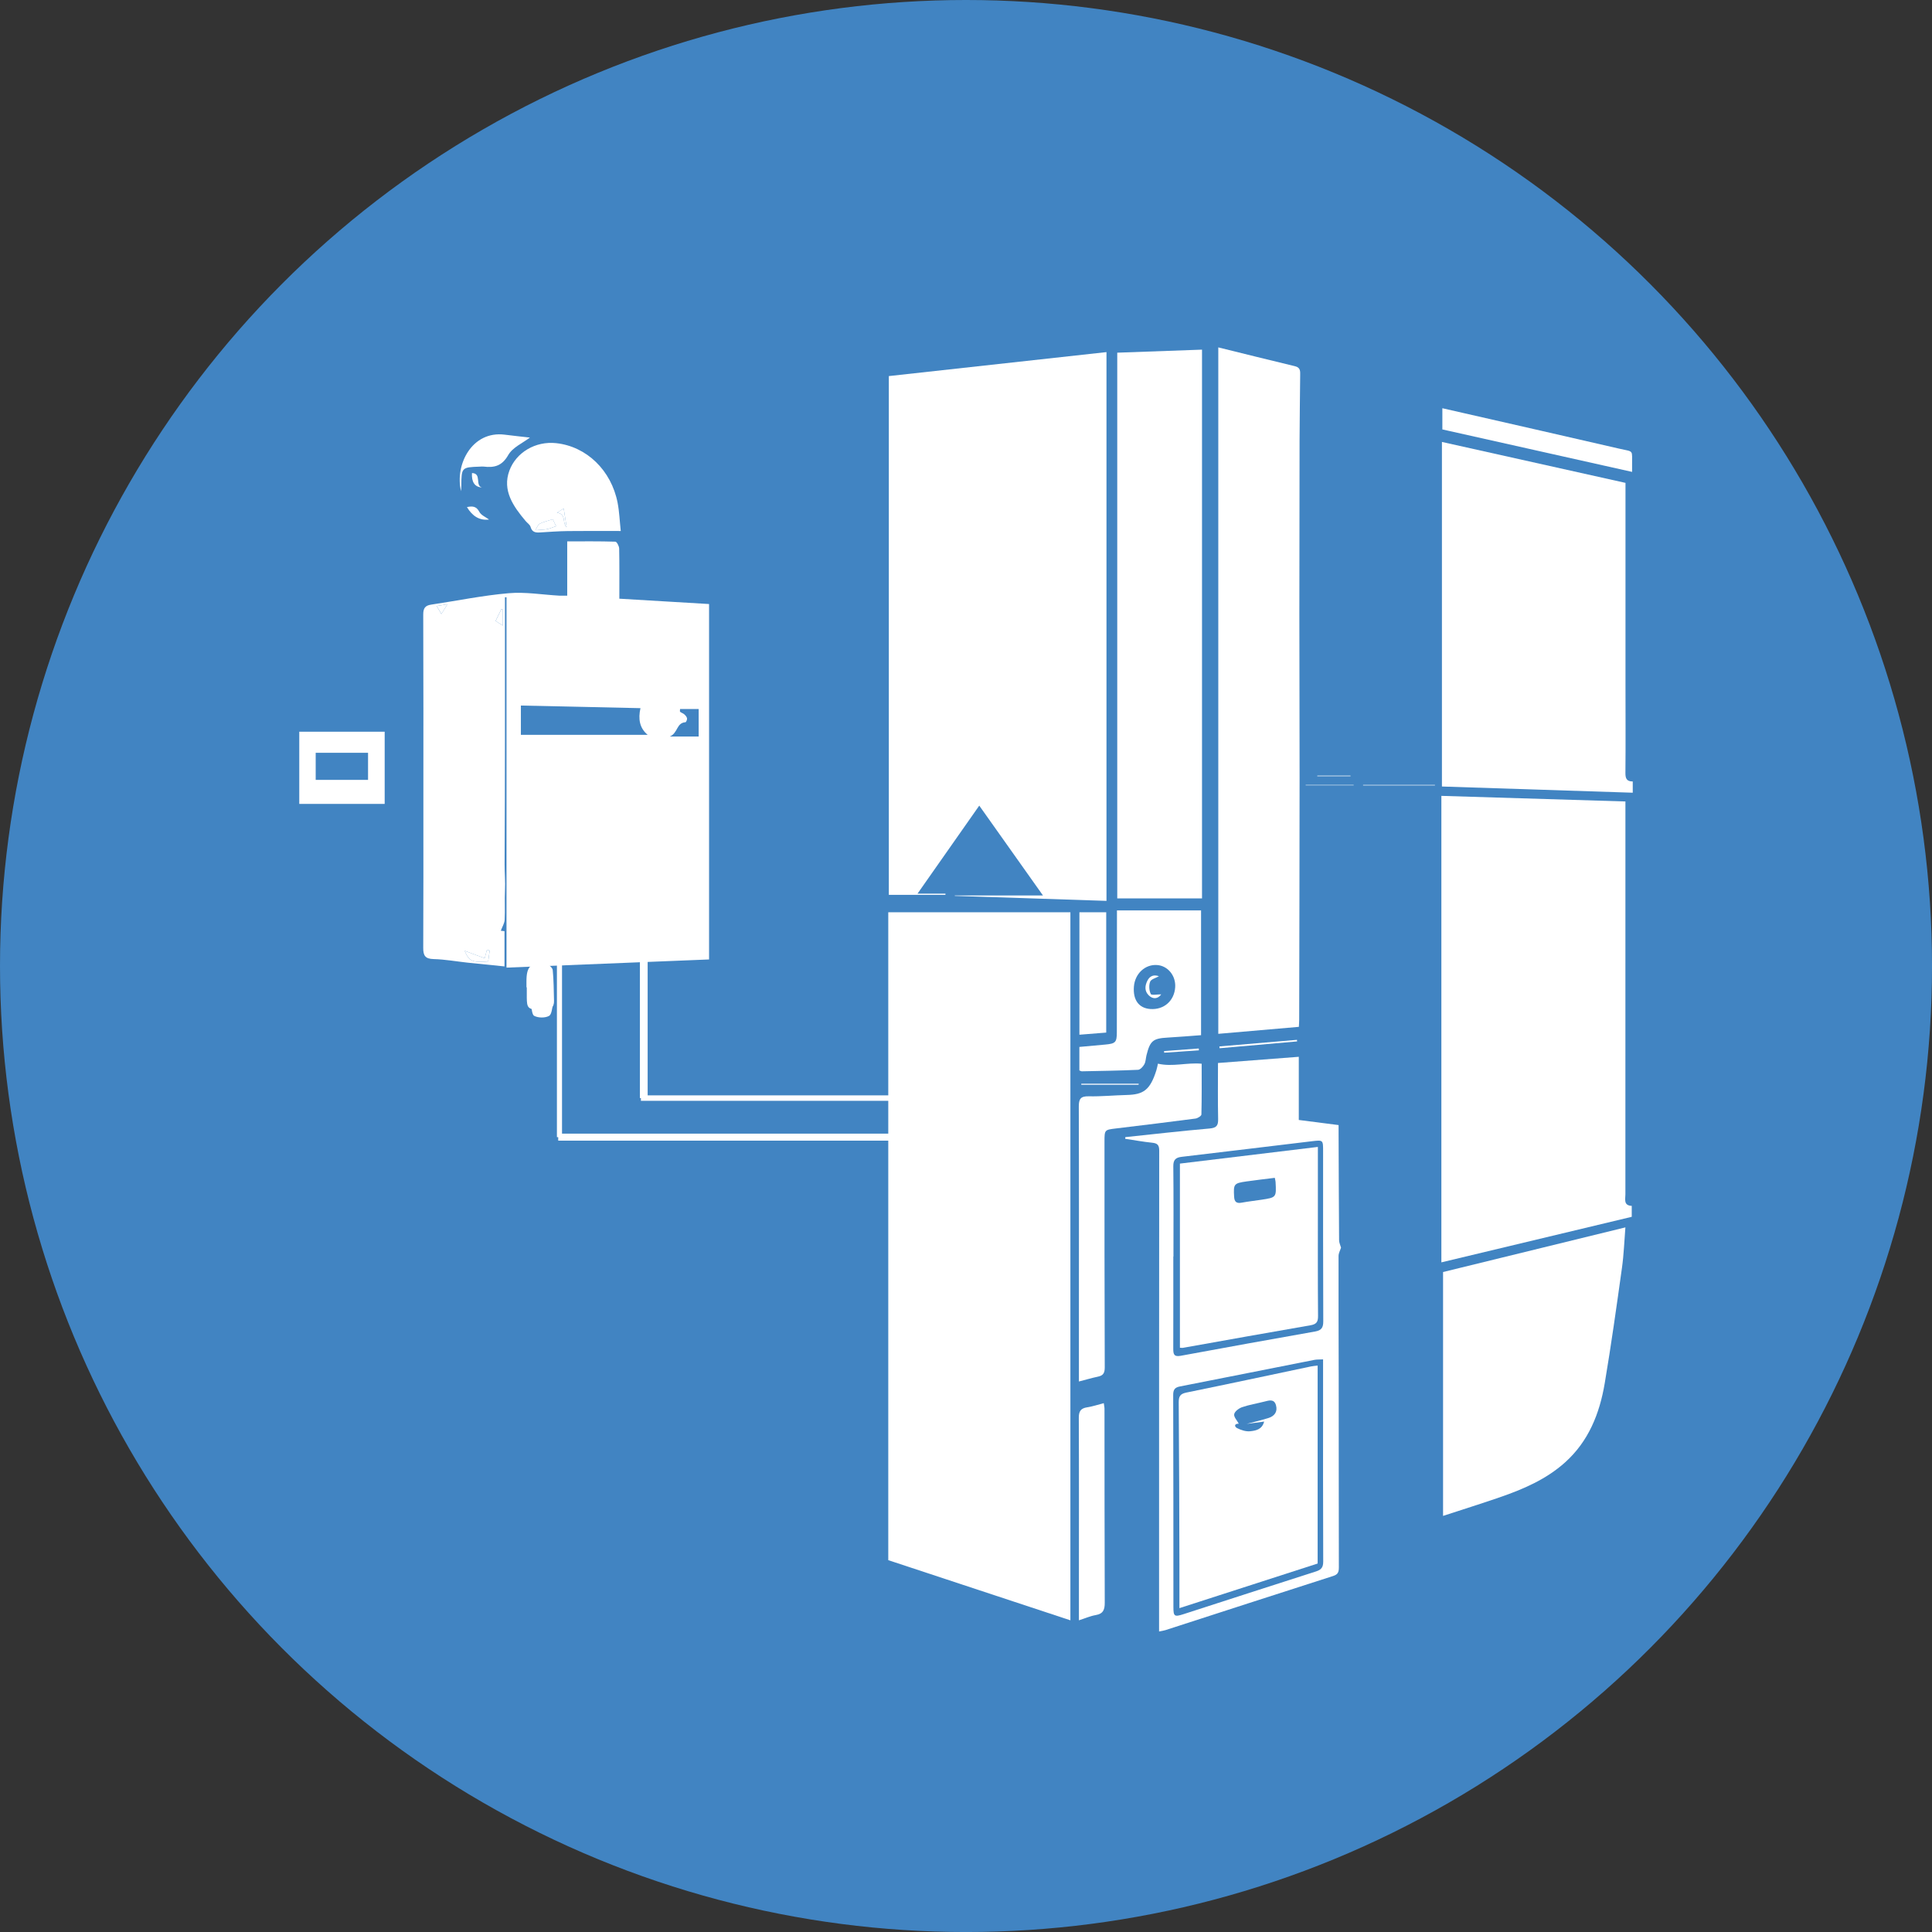 <svg xmlns="http://www.w3.org/2000/svg" id="Layer_2" data-name="Layer 2" viewBox="0 0 825.09 825.09"><rect x="0" y="0" width="825.09" height="825.09" fill="#333333" stroke="none"/><defs><style>      .cls-1 {        fill: #fff;      }      .cls-2 {        fill: #4184c2;      }    </style></defs><g id="Layer_1-2" data-name="Layer 1"><circle class="cls-2" cx="412.55" cy="412.55" r="412.55"></circle><g><path class="cls-1" d="m418.21,344.05c-8.82,12.57-17.38,24.77-26.38,37.61h11.95c0,.17-.01.34-.02.51h-24.17v-221.56c30.64-3.38,61.63-6.79,92.95-10.24v234.36c-21.54-.71-43.16-1.42-64.79-2.13,0-.06,0-.11,0-.17h37.67c-9.01-12.71-17.99-25.38-27.22-38.39Z"></path><path class="cls-1" d="m302.82,409.75c-28.93,1.17-57.57,2.32-86.51,3.49v-158.17c-.22,0-.44,0-.66-.01,0,2.55,0,5.1,0,7.66-.01,35.4.06,70.79-.15,106.19-.02,3.81.36,7.59.16,11.41-.21,4.16.09,8.35-.14,12.51-.08,1.51-1.02,2.97-1.65,4.66.02,0,.77.08,1.59.17v15.06c-5.41-.55-10.62-1.06-15.81-1.61-4.82-.52-9.62-1.4-14.44-1.52-3.58-.09-4.48-1.44-4.46-4.78.11-20.52.05-41.03.06-61.55,0-26.94.05-53.88-.06-80.82-.01-2.72.85-3.85,3.41-4.23,11.02-1.64,21.98-3.91,33.06-4.87,7.11-.62,14.38.64,21.57,1.04,1.01.06,2.02,0,3.45,0v-23.18c7.13,0,13.86-.08,20.58.13.59.02,1.59,1.91,1.61,2.95.14,6.98.07,13.97.07,21.4,12.76.76,25.41,1.51,38.32,2.28v151.81Zm-80.37-95.93h54.15c-3.48-2.87-4.11-6.8-3.08-11.39-17.16-.38-33.98-.75-51.07-1.12v12.52Zm75.93.72v-11.74h-7.95c0,.55-.14,1.06.02,1.19.56.43,1.31.64,1.83,1.11.5.45,1.03,1.08,1.14,1.7.09.52-.4,1.62-.68,1.64-3.91.25-3.15,4.59-6.69,6.1h12.32Zm-89.26,91.38c-.39-.09-.79-.18-1.18-.26-.35,1.34-.71,2.68-.94,3.58-2.76-1.03-5.55-2.06-8.55-3.18,1.89,4.49,3.22,5.06,10.03,4.53.21-1.54.43-3.1.65-4.67Zm5.62-145.61c-.21-.05-.43-.11-.64-.16-.77,1.57-1.53,3.14-2.45,5.03.86.56,1.9,1.23,3.09,2v-6.87Zm-28.25-1.48c.77,1.3,1.38,2.33,2.01,3.39.95-1.53,1.76-2.83,2.59-4.17-1.3.22-2.82.48-4.6.78Z"></path><path class="cls-1" d="m615.56,539.11v-199.22c26.5.8,52.38,1.59,78.6,2.39,0,3.41,0,6.64,0,9.86-.01,52.65-.03,105.3-.01,157.95,0,2.07-.87,4.73,2.71,4.9v4.67c-27.14,6.49-54.22,12.97-81.3,19.45Z"></path><path class="cls-1" d="m697.29,333.75v4.79c-27.39-.89-54.59-1.78-81.49-2.65v-147.15c26.44,5.9,52.34,11.67,78.39,17.48,0,28.76,0,57.38,0,85.99,0,12.63.09,25.25-.03,37.88-.02,2.34.51,3.65,3.13,3.65Z"></path><path class="cls-1" d="m520.29,148.36c10.96,2.7,21.86,5.43,32.8,8.05,2.36.57,2.19,2.24,2.17,3.91-.07,9.24-.24,18.47-.26,27.71-.06,24.68-.09,49.36-.09,74.04,0,23.32.11,46.65.1,69.97-.02,34.48-.1,68.95-.17,103.43,0,.88-.08,1.77-.14,3.06-11.38.99-22.67,1.96-34.41,2.98V148.36Z"></path><path class="cls-1" d="m513.34,149.32v234.35h-36.2v-233.05c12.01-.43,23.9-.86,36.2-1.3Z"></path><path class="cls-1" d="m616.27,543.24c25.95-6.36,51.65-12.65,77.88-19.07-.48,5.92-.67,11.61-1.46,17.22-2.3,16.48-4.6,32.98-7.37,49.38-2.18,12.89-6.87,24.75-16.95,33.78-8.06,7.23-17.77,11.4-27.81,14.87-7.87,2.72-15.82,5.2-24.28,7.97v-104.15Z"></path><path class="cls-1" d="m480.59,485.63c11.97-1.26,23.94-2.64,35.93-3.68,2.98-.26,3.76-1.19,3.7-4.05-.17-7.87-.06-15.74-.06-23.93,11.54-.89,22.82-1.75,34.51-2.65v26.98c5.75.74,11.18,1.43,17,2.18,0,1.4,0,2.61,0,3.81.06,15.1.09,30.2.21,45.31,0,1.12.56,2.24.83,3.23-.33,1.06-1.06,2.32-1.06,3.58-.04,16.8.04,33.59.06,50.39.03,27.5.01,55.01.07,82.51,0,1.9-.27,3.04-2.38,3.72-23.91,7.65-47.79,15.42-71.68,23.14-.73.24-1.51.33-2.72.58,0-4.01,0-7.81,0-11.6,0-64.59,0-129.18.06-193.77,0-2.31-.72-3.13-2.98-3.36-3.87-.39-7.7-1.11-11.55-1.68.02-.23.04-.47.06-.7Zm84.45,94.91c-1.61.09-2.73.01-3.8.23-19.1,3.77-38.2,7.59-57.31,11.33-2.15.42-2.9,1.32-2.9,3.6.09,30.19.08,60.38.09,90.58,0,4.02.39,4.34,4.3,3.08,18.85-6.08,37.69-12.22,56.56-18.24,2.29-.73,3.13-1.74,3.12-4.25-.11-24.33-.06-48.67-.06-73,0-4.26,0-8.53,0-13.32Zm-63.89-43.9h-.07c0,13.08.02,26.15-.02,39.23,0,2.21.13,3.7,3.12,3.15,19.17-3.55,38.35-7,57.54-10.4,2.64-.47,3.41-1.67,3.4-4.31-.1-24.24-.07-48.47-.07-72.71,0-4.74-.01-4.79-4.69-4.23-18.57,2.22-37.13,4.49-55.7,6.67-2.58.3-3.61,1.27-3.58,4.04.14,12.85.06,25.7.06,38.55Z"></path><path class="cls-1" d="m494.5,454.26c6.35,1.46,12.38-.58,18.69.02,0,7.33.07,14.5-.11,21.68-.02.62-1.59,1.62-2.54,1.74-11.28,1.48-22.57,2.85-33.86,4.21-4.97.6-4.99.55-4.99,5.71,0,32.11-.01,64.22.11,96.34,0,2.38-.62,3.48-2.88,3.95-2.62.55-5.19,1.32-8.15,2.08,0-9.38,0-18.38,0-27.37,0-29.97.06-59.94-.05-89.92-.01-3.28.66-4.59,4.22-4.51,5.39.12,10.8-.43,16.2-.56,7.1-.18,10.01-1.97,12.71-10.56.34-1.07.51-2.18.66-2.81Z"></path><path class="cls-1" d="m477.01,388.81h35.92v53.28c-4.73.35-9.52.76-14.31,1.03-6.19.35-7.44,1.33-8.98,7.48-.33,1.31-.31,2.78-.93,3.91-.55,1.01-1.74,2.33-2.7,2.37-7.99.37-15.99.47-23.99.64-.31,0-.62-.21-1.06-.37v-10.04c3.81-.35,7.48-.69,11.15-1.02,4.25-.39,4.84-.97,4.85-5.16.03-15.78.04-31.56.05-47.35,0-1.33,0-2.66,0-4.78Zm14.24,42.1c5.79.42,10.24-3.46,10.63-9.28.33-4.89-3.08-9.12-7.63-9.49-5.16-.43-9.57,3.64-10,9.22-.44,5.7,2.12,9.2,7,9.55Z"></path><path class="cls-1" d="m265.09,226.77c-7.78,0-15.19-.07-22.59.03-4.04.05-8.08.36-12.11.6-1.88.11-3.22-.26-3.81-2.39-.26-.95-1.39-1.64-2.09-2.48-5.21-6.18-10.11-13.05-6.94-21.57,2.86-7.69,11.07-12.67,20-11.7,12.95,1.41,23.53,11.59,26.21,25.48.74,3.82.88,7.76,1.34,12.02Zm-36.46-.33c2.29-.2,3.68-.19,5.02-.46,1.31-.27,2.55-.83,3.82-1.27-.56-1.18-1.12-2.35-1.41-2.97-2.34.78-4.1,1.16-5.63,1.97-.74.39-1.06,1.56-1.8,2.74Zm9.21-7.51c4.25.65,2.08,4.42,4.16,6.23-.4-2.54-.8-5.07-1.26-7.97-1.11.67-1.85,1.11-2.9,1.74Z"></path><path class="cls-1" d="m460.77,691.98c0-5.99,0-11.59,0-17.19,0-23.09.06-46.18-.05-69.27-.01-2.83.83-4.09,3.59-4.51,2.31-.35,4.56-1.12,7.08-1.77.12.95.3,1.68.3,2.41.03,27.59,0,55.19.11,82.78.01,3.02-.65,4.77-3.88,5.32-2.29.39-4.47,1.37-7.14,2.23Z"></path><path class="cls-1" d="m127.81,312.49h36.47v30.83h-36.47v-30.83Zm29.37,20.57v-11.57h-22.36v11.57h22.36Z"></path><path class="cls-1" d="m615.98,183.39v-9.05c3.18.72,6.09,1.38,9,2.05,22.17,5.06,44.35,10.09,66.5,15.21,6.51,1.5,5.43.22,5.53,7.18.01.88,0,1.77,0,2.75-27.14-6.07-54.02-12.09-81.04-18.14Z"></path><path class="cls-1" d="m472.43,440.98c-3.91.31-7.56.6-11.45.91v-52.29h11.45v51.38Z"></path><path class="cls-1" d="m196.88,209.74c-2.7-11.24,4.65-25.91,18.72-24.1,3.78.49,7.57.87,10.71,1.23-2.96,2.28-7.37,4.16-9.26,7.47-2.69,4.73-6.01,5.47-10.55,4.92-.55-.07-1.12.01-1.68.03-7.65.26-7.74.35-7.8,8.13,0,.52-.06,1.05-.13,2.32Z"></path><path class="cls-1" d="m224.83,421.65c0-.79,0-1.58,0-2.36-.03-6.69,1.79-8.46,8.42-7.62,1.07.14,2.7,1.62,2.8,2.61.44,4.35.42,8.74.55,13.12.08,2.7-1.43,3.87-3.94,4-.9.04-1.8-.01-2.7-.08-4.44-.34-4.95-.89-4.99-5.27-.01-1.47,0-2.93,0-4.4-.04,0-.08,0-.12,0Z"></path><path class="cls-1" d="m226.57,428.33h9.78c-.63,2.08-.67,4.87-1.88,5.53-1.67.92-4.55.88-6.29,0-1.09-.55-1.05-3.37-1.61-5.54Z"></path><path class="cls-1" d="m520.77,446.89c11.04-.94,22.08-1.87,33.12-2.81.02.22.04.44.06.67-11.04.97-22.07,1.95-33.11,2.92-.02-.26-.05-.52-.07-.78Z"></path><path class="cls-1" d="m199.41,216.56c2.68-.58,4.12-.18,5.31,2.05.77,1.45,2.78,2.25,4.14,3.27-4.1.49-7.1-1.43-9.45-5.32Z"></path><path class="cls-1" d="m612.81,335.43h-30.69c0-.08,0-.15,0-.23h30.69v.23Z"></path><path class="cls-1" d="m486.25,463.26h-24.46c0-.15-.01-.3-.02-.45h24.53c-.02.15-.04.3-.06.45Z"></path><path class="cls-1" d="m205.79,208.19c-3.09-.22-4.45-2.35-4.23-6.17,4.3.15,1.21,5.29,4.23,6.17Z"></path><path class="cls-1" d="m578.1,335.39h-20.48v-.18h20.48c0,.06,0,.12,0,.18Z"></path><path class="cls-1" d="m497.13,448.88c4.94-.37,9.88-.74,14.82-1.11.02.27.04.53.06.8-4.94.33-9.88.67-14.83,1-.02-.23-.03-.46-.05-.7Z"></path><path class="cls-1" d="m562.59,331.25h14.17c0,.08,0,.15,0,.23h-14.22c.02-.08.03-.15.05-.23Z"></path><path class="cls-1" d="m209.12,405.92c-.22,1.56-.43,3.13-.65,4.67-6.81.53-8.13-.04-10.03-4.53,3,1.12,5.79,2.15,8.55,3.18.24-.9.59-2.24.94-3.58.39.09.79.18,1.18.26Z"></path><path class="cls-1" d="m214.75,260.31v6.87c-1.19-.77-2.23-1.45-3.09-2,.92-1.89,1.69-3.46,2.45-5.03.21.05.43.11.64.16Z"></path><path class="cls-1" d="m186.5,258.82c1.78-.3,3.3-.56,4.6-.78-.83,1.34-1.64,2.64-2.59,4.17-.63-1.07-1.24-2.1-2.01-3.39Z"></path><path class="cls-1" d="m228.63,226.44c.73-1.17,1.06-2.35,1.8-2.74,1.54-.8,3.29-1.19,5.63-1.97.29.62.85,1.79,1.41,2.97-1.27.44-2.52,1-3.82,1.27-1.34.28-2.73.27-5.02.46Z"></path><path class="cls-1" d="m237.84,218.92c1.05-.63,1.79-1.07,2.9-1.74.46,2.9.86,5.43,1.26,7.97-2.08-1.81.09-5.58-4.16-6.23Z"></path><path class="cls-1" d="m562.72,583.19v84.54c-19.42,6.27-38.96,12.58-59.03,19.05,0-6.4.02-12.65,0-18.89-.07-22.98-.11-45.97-.3-68.95-.02-2.63.63-3.69,3.3-4.23,17.76-3.62,35.48-7.43,53.22-11.16.86-.18,1.75-.23,2.81-.37Zm-30.46,24.95c3.15-.84,6.32-1.58,9.43-2.55,2.58-.8,4-2.66,3.25-5.42-.77-2.84-2.93-2.12-4.97-1.6-3.16.81-6.42,1.33-9.49,2.38-1.38.47-3.15,1.78-3.4,2.99-.24,1.17,1.23,2.7,1.96,4.07-2.14-.02-1.82,1.35-.68,1.91,1.67.83,3.73,1.51,5.52,1.32,2.34-.25,5.1-.69,5.99-4.13-2.75.37-5.18.69-7.6,1.01Z"></path><path class="cls-1" d="m562.82,489.81c0,9.03,0,17.46,0,25.9,0,15.43-.05,30.87.07,46.3.02,2.49-.65,3.52-3.19,3.96-18.19,3.13-36.36,6.42-54.54,9.65-.31.05-.64-.02-1.26-.05v-78.64c19.47-2.35,38.98-4.71,58.93-7.12Zm-18.4,13.2c-4.23.53-8.14.97-12.03,1.53-5.48.78-5.65,1.12-5.34,6.56.13,2.29,1.12,2.91,3.27,2.51,2.76-.51,5.56-.82,8.35-1.24,6.42-.96,6.45-1.01,6.08-7.6-.02-.43-.15-.85-.33-1.76Z"></path><path class="cls-1" d="m494.93,416.93c-1.31.75-3.33,1.23-3.75,2.32-.6,1.55-.44,3.76.28,5.26.3.62,2.9.13,4.46.15-1.42,2-3.58,2.18-5.35.4-1.86-1.87-1.62-4.05-.6-6.16,1-2.08,2.72-2.81,4.97-1.98Z"></path><polygon class="cls-1" points="457.13 691.98 379.35 666.29 379.35 389.6 457.13 389.6 457.13 691.98"></polygon><rect class="cls-1" x="273.28" y="408.2" width="3.31" height="60.75"></rect><rect class="cls-1" x="273.71" y="467.79" width="111.44" height="2.33"></rect><rect class="cls-1" x="237.84" y="407.62" width="2.18" height="78.02"></rect><rect class="cls-1" x="238.4" y="484.14" width="146.75" height="2.99"></rect></g></g></svg>